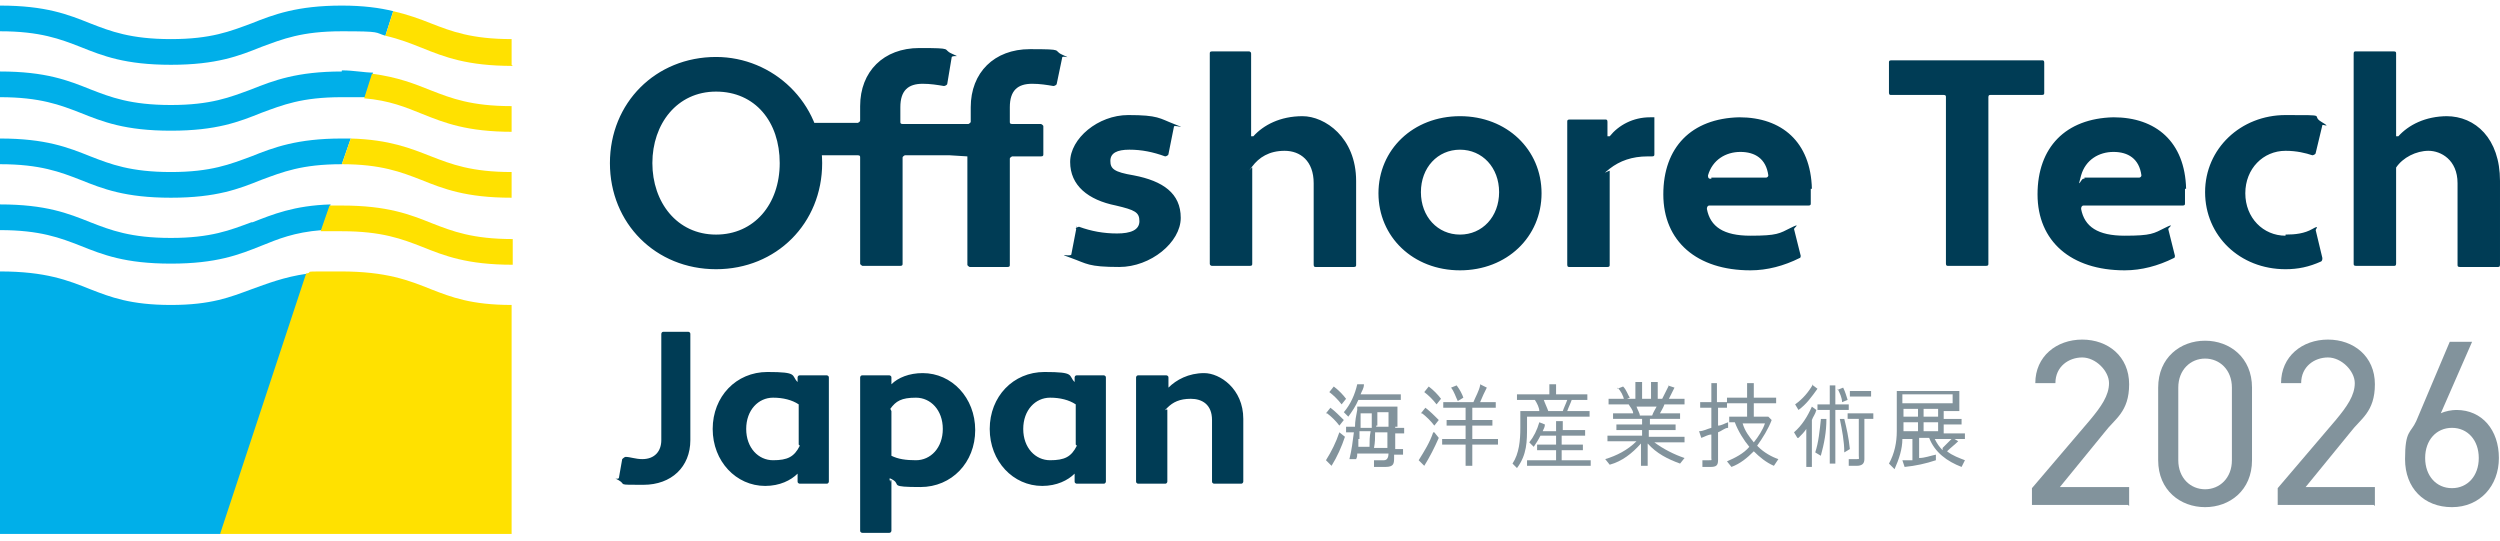 <?xml version="1.0" encoding="UTF-8"?>
<svg id="_レイヤー_1" xmlns="http://www.w3.org/2000/svg" version="1.1" viewBox="0 0 223.8 48.4">
  <!-- Generator: Adobe Illustrator 30.0.0, SVG Export Plug-In . SVG Version: 2.1.1 Build 123)  -->
  <defs>
    <style>
      .st0 {
        fill: #82939c;
      }

      .st1 {
        fill: #ffe100;
      }

      .st2 {
        fill: #00afe9;
      }

      .st3 {
        fill: #003c55;
      }
    </style>
  </defs>
  <g>
    <path class="st2" d="M30.6,6.4c-4,0-6.1.8-8.1,1.6-1.9.7-3.6,1.4-7.2,1.4s-5.4-.7-7.2-1.4c-2-.8-4-1.6-8.1-1.6v2.3c3.6,0,5.4.7,7.2,1.4,2,.8,4,1.6,8.1,1.6s6.1-.8,8.1-1.6c1.9-.7,3.6-1.4,7.2-1.4s1.4,0,2.1,0l.7-2.2c-.8,0-1.7-.2-2.8-.2h0Z"/>
    <path class="st2" d="M30.6.5c-4,0-6.1.8-8.1,1.6-1.9.7-3.6,1.4-7.2,1.4s-5.4-.7-7.2-1.4C6.1,1.3,4.1.5,0,.5v2.3c3.6,0,5.4.7,7.2,1.4,2,.8,4,1.6,8.1,1.6s6.1-.8,8.1-1.6c1.9-.7,3.6-1.4,7.2-1.4s2.9.1,3.9.4l.7-2.2c-1.2-.3-2.7-.5-4.6-.5Z"/>
    <path class="st2" d="M30.6,12.4c-4,0-6.1.8-8.1,1.6-1.9.7-3.6,1.4-7.2,1.4s-5.4-.7-7.2-1.4c-2-.8-4-1.6-8.1-1.6v2.3c3.6,0,5.4.7,7.2,1.4,2,.8,4,1.6,8.1,1.6s6.1-.8,8.1-1.6c1.9-.7,3.6-1.4,7.2-1.4s0,0,0,0l.8-2.3h-.9Z"/>
    <path class="st2" d="M22.5,19.9c-1.9.7-3.6,1.4-7.2,1.4s-5.4-.7-7.2-1.4c-2-.8-4-1.6-8.1-1.6v2.3c3.6,0,5.4.7,7.2,1.4,2,.8,4,1.6,8.1,1.6s6.1-.8,8.1-1.6c1.5-.6,2.9-1.2,5.4-1.4l.8-2.3c-3.3.1-5.2.9-7,1.6h0Z"/>
    <path class="st2" d="M22.5,25.9c-1.9.7-3.6,1.4-7.2,1.4s-5.4-.7-7.2-1.4c-2-.8-4-1.6-8.1-1.6v4.3h0v19.2h19.8l7.7-23.3c-2.1.3-3.6.9-5,1.4Z"/>
    <path class="st1" d="M45.8,5.8v-2.3c-3.6,0-5.4-.7-7.2-1.4-1-.4-2.1-.8-3.4-1.1l-.7,2.2c1.3.3,2.3.7,3.3,1.1,2,.8,4,1.6,8.1,1.6h0Z"/>
    <path class="st1" d="M45.8,17.7v-2.3c-3.6,0-5.4-.7-7.2-1.4-1.8-.7-3.7-1.5-7.2-1.6l-.8,2.3c3.5,0,5.3.7,7.1,1.4,2,.8,4,1.6,8.1,1.6Z"/>
    <path class="st1" d="M37.8,22.1c2,.8,4,1.6,8.1,1.6v-2.3c-3.6,0-5.4-.7-7.2-1.4-2-.8-4-1.6-8.1-1.6s-.7,0-1.1,0l-.8,2.3h1.9c3.6,0,5.4.7,7.2,1.4Z"/>
    <path class="st1" d="M45.8,28.6h0v-1.3c-3.6,0-5.4-.7-7.2-1.4-2-.8-4-1.6-8.1-1.6s-2.2,0-3.1.2l-7.7,23.3h26.1s0-19.2,0-19.2Z"/>
    <path class="st1" d="M45.8,11.8v-2.3c-3.6,0-5.4-.7-7.2-1.4-1.5-.6-3-1.2-5.3-1.5l-.7,2.2c2.3.2,3.7.8,5.2,1.4,2,.8,4,1.6,8.1,1.6h-.1Z"/>
  </g>
  <g>
    <path class="st0" d="M118.7,37l.4-.5c.4.3.8.7,1.2,1.1l-.4.5h0c-.3-.4-.7-.8-1.1-1.1h0ZM119.9,38.7l.5.4c-.3.9-.7,1.8-1.2,2.6l-.5-.5h0c.5-.8.9-1.6,1.2-2.5ZM119,35.1l.4-.5c.4.3.8.7,1.1,1.1l-.4.5h0c-.3-.4-.7-.8-1.1-1.1ZM120.7,37.3l-.4-.4c.6-.7,1-1.6,1.2-2.5h.6c0,.4-.2.6-.3.9h3.6v.5h-3.8c-.2.5-.6,1.1-.9,1.5h0ZM124.9,38.3h.8v.5h-.8v1.4h.7v.5h-.8v.2c0,.6,0,.9-.8.9h-1v-.6h.9c.3,0,.4-.3.4-.6h-2.8c0,.2,0,.3-.1.5h-.6c.2-.8.3-1.6.4-2.4h-.7v-.5h.8c0-.5.1-1,.2-1.5v-.3h3.6v1.8h-.2ZM121.6,39.4v.6c-.1,0,1,0,1,0,0-.5,0-.9.1-1.4h-1v.7h-.1ZM121.8,37.1v1.2c0,.1,0,0,0,0h1v-.2h0v-1.1h-1ZM123.1,40.1h1.1v-1.4h-1.1c0,.5,0,.9-.1,1.4h.1ZM123.2,38.2h1.1v-1.3h-1v1.2h-.1Z"/>
    <path class="st0" d="M128.4,38.7l.4.5c-.4.9-.8,1.7-1.3,2.5l-.5-.5c.5-.8,1-1.6,1.3-2.5h.1ZM127.2,37l.4-.5c.4.3.8.7,1.2,1.1l-.4.5h0c-.3-.4-.7-.8-1.1-1.1h0ZM127.5,35.1l.4-.5c.4.3.8.7,1.1,1.1l-.4.5h0c-.3-.4-.7-.8-1.1-1.1ZM132.5,34.4l.6.3c-.2.4-.4.8-.6,1.3h1.4v.5h-2.1v1.1h1.8v.5h-1.8v1.2h2.3v.5h-2.3v1.9h-.6v-1.9h-2.1v-.5h2.1v-1.2h-1.7v-.5h1.7v-1.1h-2v-.5h2.7c.2-.5.5-1,.6-1.5h0ZM129.9,34.7l.5-.2c.3.4.5.8.6,1.1l-.5.3h0c-.2-.4-.3-.8-.6-1.2Z"/>
    <path class="st0" d="M140.4,36.8h1.9v.5h-5.6v.9c0,1.3,0,2.5-.9,3.7l-.4-.4c.6-.9.7-2.1.7-3.2v-1.5h1.7c0-.3-.2-.7-.4-1h-1.6v-.5h2.9v-.9h.6v.9h2.8v.5h-1.4c-.1.3-.3.7-.4,1h0ZM139.8,38.5h2.1v.5h-2.1v.8h1.9v.5h-1.9v.9h2.6v.5h-5.7v-.5h2.6v-.9h-1.7v-.5h1.7v-.8h-1.4c-.2.4-.4.7-.6,1l-.4-.4c.4-.5.7-1.1.9-1.8l.5.2c0,.2-.1.4-.2.6h1.2v-.9h.6v.9h-.1ZM138.5,36.8h1.4c.1-.3.3-.7.4-1h-2.1c.1.3.3.7.4,1h0Z"/>
    <path class="st0" d="M147.6,38.6v.5h3.2v.5h-2.7c.8.6,1.8,1.1,2.7,1.4l-.4.5c-1.1-.4-2.1-.9-2.9-1.8v2h-.6v-2c-.8.9-1.7,1.6-2.8,1.9l-.4-.5c1-.3,2-.8,2.8-1.6h-2.6v-.5h3.1v-.5h-2.3v-.5h2.3v-.5h-2.6v-.5h1.8c0-.3-.3-.6-.4-.8h-1.8v-.5h2.4v-1.5h.6v1.5h.8v-1.5h.6v1.5h2.4v.5h-1.8c-.1.3-.3.6-.4.8h1.8v.5h-2.7v.5h2.3v.5h-2.4ZM144.8,34.8l.5-.2c.3.3.4.7.6,1l-.5.2h0c-.1-.4-.3-.8-.6-1.1h0ZM146.8,37.2h1.1c.1-.3.3-.6.4-.8h-1.8c.1.3.3.6.3.8ZM149.3,34.5l.6.2c-.2.4-.4.8-.6,1.2l-.5-.2h0c.2-.4.4-.8.6-1.2h-.1Z"/>
    <path class="st0" d="M154.6,36v.5h-.8v1.6c.3,0,.6-.2.9-.3v.5c-.3,0-.6.3-.9.4h0v2.5c0,.5-.2.6-.7.6h-.7v-.6h.6c.3,0,.2,0,.2-.2v-2.1c-.3,0-.6.2-.9.3l-.2-.6c.4,0,.7-.2,1.1-.3h0v-1.8h-1v-.5h1v-1.7h.5v1.7h.9ZM157.4,40c.5.5,1.2.9,1.8,1.1l-.4.6c-.7-.3-1.3-.8-1.8-1.3-.6.6-1.2,1.1-2,1.4l-.4-.5c.7-.3,1.5-.7,2-1.3-.5-.6-1-1.4-1.3-2.2h-.5v-.5h1.6v-1.2h-1.8v-.5h1.8v-1.3h.6v1.3h2v.5h-2v1.2h1.3l.3.3c-.3.8-.8,1.6-1.3,2.3h0ZM157,39.6c.4-.5.8-1.1,1-1.7h-2c.2.7.6,1.2,1,1.7Z"/>
    <path class="st0" d="M160.9,39.2l-.3-.5c.7-.6,1.2-1.4,1.6-2.3l.4.3h0c-.1.4-.3.6-.4.9v4.2h-.5v-3.4c-.2.3-.4.5-.7.8h-.1ZM162.3,34.5l.4.3c-.5.7-1,1.4-1.7,1.9l-.3-.5c.7-.5,1.2-1.1,1.6-1.8h0ZM163,37.5h.5c0,1.2-.2,2.2-.5,3.3l-.5-.3h0c.3-.9.4-2,.5-2.9h0ZM164.3,41.5h-.5v-4.8h-1.1v-.5h1.1v-1.7h.5v1.7h1.2v.5h-1.2v4.8ZM164.5,34.9l.5-.2c.2.4.3.8.4,1.1l-.5.2h0c0-.4-.2-.8-.4-1.2h0ZM164.6,37.5h.5c.2.8.4,1.7.5,2.7l-.5.3h0c0-1-.2-2-.4-3h-.1ZM166.3,41.7h-.8v-.6h.7c.3,0,.2,0,.2-.3v-3.3h-1v-.5h2.3v.5h-.8v3.6c0,.4-.2.6-.7.6h.1ZM165.6,35h1.9v.5h-1.9v-.5Z"/>
    <path class="st0" d="M173.9,40.1c.3-.3.6-.6.9-.9l.5.3c-.3.3-.7.6-1,.9.5.4,1.1.6,1.6.8l-.3.6c-1.3-.5-2.4-1.3-2.9-2.6h-.9v1.8c.5,0,1-.2,1.5-.3v.5c-.9.3-1.8.5-2.8.6l-.2-.6c.3,0,.6,0,.9,0h0v-1.9h-.9c0,.9-.3,1.8-.7,2.7l-.5-.5c.5-.9.7-1.9.7-2.9v-3.6h5.6v1.8h-1.4v.7h1.6v.5h-1.6v.8h1.9v.5h-2.7c.2.4.4.7.7,1h0ZM174.8,35.3h-4.5v.8h4.5v-.8ZM171.7,36.6h-1.3v.7h1.3v-.7ZM171.7,37.8h-1.3v.8h1.3v-.8ZM173.5,36.6h-1.3v.7h1.3v-.7ZM173.5,37.8h-1.3v.8h1.3v-.8Z"/>
  </g>
  <g>
    <path class="st0" d="M190.5,45.2h-8.6v-1.5l5.2-6.1c1-1.2,1.7-2.2,1.7-3.3s-1.2-2.3-2.4-2.3-2.4.8-2.4,2.3h-1.8c0-2.4,1.9-3.9,4.2-3.9s4.2,1.5,4.2,4-1.3,3.1-2.2,4.3l-4,4.9h6.2v1.7h0Z"/>
    <path class="st0" d="M201.6,41.2c0,2.7-2,4.2-4.2,4.2s-4.2-1.5-4.2-4.2v-6.5c0-2.7,2-4.2,4.2-4.2s4.2,1.5,4.2,4.2v6.5ZM197.4,32.1c-1.3,0-2.4,1-2.4,2.6v6.5c0,1.6,1.1,2.6,2.4,2.6s2.4-1,2.4-2.6v-6.5c0-1.6-1.1-2.6-2.4-2.6Z"/>
    <path class="st0" d="M212.5,45.2h-8.6v-1.5l5.2-6.1c1-1.2,1.7-2.2,1.7-3.3s-1.2-2.3-2.4-2.3-2.4.8-2.4,2.3h-1.8c0-2.4,1.9-3.9,4.2-3.9s4.2,1.5,4.2,4-1.3,3.1-2.2,4.3l-4,4.9h6.2v1.7h0Z"/>
    <path class="st0" d="M218.5,37c.4-.2,1-.3,1.4-.3,2.3,0,3.8,1.8,3.8,4.3s-1.7,4.4-4.2,4.4-4.2-1.7-4.2-4.3.5-2.3,1-3.4l3-7.1h2s-2.8,6.4-2.8,6.4ZM219.5,43.7c1.4,0,2.4-1.1,2.4-2.7s-1-2.7-2.4-2.7-2.4,1.1-2.4,2.7,1,2.7,2.4,2.7Z"/>
  </g>
  <path class="st3" d="M64.1,5.1c5.1,0,9.5,4.1,9.5,9.5s-4.1,9.5-9.5,9.5-9.5-4.1-9.5-9.5,4.1-9.5,9.5-9.5ZM64.1,21c3.4,0,5.7-2.7,5.7-6.4s-2.2-6.4-5.7-6.4-5.7,2.9-5.7,6.4,2.2,6.4,5.7,6.4ZM85,13.9h-4c0,0-.2.1-.2.2v9.5c0,.1,0,.2-.2.2h-3.4c0,0-.2-.1-.2-.2v-9.5c0-.1,0-.2-.2-.2h-5c0,0-.2-.1-.2-.2v-2.5c0-.1,0-.2.2-.2h5c0,0,.2-.1.2-.2v-1.3c0-3.1,2.1-5.2,5.3-5.2s2,.1,2.9.5.2.1,0,.3l-.4,2.4c0,.1-.2.2-.3.2-.6-.1-1.2-.2-1.9-.2-1.3,0-2,.6-2,2.1v1.3c0,.1,0,.2.2.2h5.9c0,0,.2-.1.2-.2v-1.3c0-3.1,2.1-5.2,5.3-5.2s2,.1,2.9.5.2.1,0,.2l-.5,2.4c0,.1-.2.2-.3.2-.6-.1-1.2-.2-1.9-.2-1.3,0-2,.6-2,2.1v1.3c0,.1,0,.2.2.2h2.6c0,0,.2.1.2.2v2.5c0,.1,0,.2-.2.2h-2.6c0,0-.2.1-.2.2v9.5c0,.1,0,.2-.2.2h-3.4c0,0-.2-.1-.2-.2v-9.7M96.3,20.5c0-.1.2-.2.3-.2,1.1.4,2.2.6,3.4.6s2-.3,2-1.1-.4-1-2.1-1.4c-2.5-.5-4.1-1.8-4.1-3.9s2.5-4.2,5.2-4.2,2.8.3,4.1.8.2.1,0,.2l-.5,2.5c0,.1-.2.2-.3.2-1.1-.4-2.1-.6-3.2-.6s-1.7.3-1.7,1,.3,1,2.1,1.3c2.6.5,4.2,1.6,4.2,3.8s-2.7,4.4-5.5,4.4-2.9-.3-4.3-.8-.2-.1,0-.3l.5-2.6v.3ZM108.4,4.6h3.4c0,0,.2,0,.2.2v7.4h.2c.9-1,2.4-1.8,4.4-1.8s4.8,1.9,4.8,5.8v7.5c0,.1,0,.2-.2.2h-3.4c-.1,0-.2,0-.2-.2v-7.3c0-2-1.2-2.9-2.6-2.9s-2.3.6-2.9,1.4,0,0,0,.1v8.6c0,.1,0,.2-.2.2h-3.4c0,0-.2,0-.2-.2V4.8c0-.1,0-.2.2-.2h-.1ZM130.7,10.4c4.2,0,7.3,3,7.3,6.9s-3.1,6.9-7.3,6.9-7.3-3-7.3-6.9,3.1-6.9,7.3-6.9ZM130.7,21c2,0,3.5-1.6,3.5-3.8s-1.5-3.8-3.5-3.8-3.5,1.6-3.5,3.8,1.5,3.8,3.5,3.8ZM140.3,10.7h3.4c.1,0,.2,0,.2.2v1.3h.2c.8-1,2.1-1.7,3.6-1.7h.4v3.3c0,.1,0,.2-.2.2h-.4c-1.4,0-2.5.4-3.4,1.1s0,.1,0,.2v8.4c0,.1,0,.2-.2.2h-3.4c-.1,0-.2,0-.2-.2v-12.8c0-.1,0-.2.2-.2h-.2ZM162.1,16.8v1.4c0,.1,0,.2-.2.2h-8.9c-.1,0-.2.1-.2.3.3,1.6,1.5,2.4,3.9,2.4s2.6-.2,3.6-.7.3,0,.3.1l.6,2.4s0,.2-.1.2c-1.4.7-2.9,1.1-4.4,1.1-4.8,0-7.8-2.6-7.8-6.8s2.5-6.8,6.8-6.9c3.8,0,6.4,2.2,6.5,6.4h-.1ZM153.2,15.9h4.9c.1,0,.2-.1.2-.2-.2-1.5-1.2-2.1-2.5-2.1s-2.5.7-2.9,2.1c0,.1,0,.3.2.3h.1ZM178,8.7v14.9c0,.1,0,.2-.2.2h-3.4c-.1,0-.2,0-.2-.2v-14.9c0-.1,0-.2-.2-.2h-4.7c-.1,0-.2,0-.2-.2v-2.7c0-.1,0-.2.2-.2h13.5c.1,0,.2,0,.2.2v2.7c0,.1,0,.2-.2.2h-4.6c-.1,0-.2,0-.2.2h0ZM195.6,16.8v1.4c0,.1,0,.2-.2.2h-8.9c-.1,0-.2.1-.2.3.3,1.6,1.5,2.4,3.9,2.4s2.6-.2,3.6-.7.3,0,.3.1l.6,2.4s0,.2-.1.2c-1.4.7-2.9,1.1-4.4,1.1-4.8,0-7.8-2.6-7.8-6.8s2.5-6.8,6.8-6.9c3.8,0,6.4,2.2,6.5,6.4h-.1ZM186.6,15.9h4.9c.1,0,.2-.1.2-.2-.2-1.5-1.2-2.1-2.5-2.1s-2.5.7-2.9,2.1,0,.3.2.3h.1ZM204.6,21c.9,0,1.7-.1,2.4-.5s.3,0,.3.1l.6,2.5c0,.1,0,.2-.1.3-1.1.5-2.1.7-3.2.7-4.1,0-7.2-3-7.2-6.9s3.2-6.9,7.2-6.9,2.2,0,3.2.6.1.2.1.3l-.6,2.5c0,.1-.2.2-.3.2-.6-.2-1.4-.4-2.4-.4-2,0-3.6,1.6-3.6,3.8s1.6,3.8,3.6,3.8h0ZM59.2,29.7h2.4c0,0,.2,0,.2.2v9.5c0,2.4-1.7,4-4.2,4s-1.5,0-2.2-.4-.2,0,0-.2l.3-1.7c0,0,.2-.2.3-.2.4,0,.9.2,1.5.2,1.1,0,1.7-.7,1.7-1.7v-9.5c0,0,0-.2.2-.2h-.1ZM71.4,34.2h0v-.4c0,0,0-.2.2-.2h2.4c0,0,.2,0,.2.2v9.3c0,0,0,.2-.2.2h-2.4c0,0-.2,0-.2-.2v-.7h0c-.6.6-1.6,1.1-2.9,1.1-2.6,0-4.7-2.2-4.7-5.1s2.1-5.1,4.9-5.1,2.1.3,2.7.9h0ZM71.5,39.8v-3.4s0,0,0-.2c-.6-.4-1.4-.6-2.3-.6-1.3,0-2.4,1.1-2.4,2.8s1.1,2.8,2.4,2.8,1.9-.3,2.4-1.3,0,0,0,0ZM79.8,43v4.5c0,0,0,.2-.2.2h-2.4c0,0-.2,0-.2-.2v-13.7c0,0,0-.2.2-.2h2.4c0,0,.2,0,.2.2v.6h0c.6-.6,1.6-1,2.8-1,2.6,0,4.7,2.2,4.7,5.1s-2.1,5.1-4.9,5.1-1.8-.2-2.4-.6-.3,0-.3.2v-.2ZM79.8,36.8v3.8s0,.2,0,.2c.6.3,1.3.4,2.2.4,1.3,0,2.4-1.1,2.4-2.8s-1.1-2.8-2.4-2.8-1.8.3-2.3,1,0,0,0,0h0ZM96.2,34.2h0v-.4c0,0,0-.2.2-.2h2.4c0,0,.2,0,.2.2v9.3c0,0,0,.2-.2.2h-2.4c0,0-.2,0-.2-.2v-.7h0c-.6.6-1.6,1.1-2.9,1.1-2.6,0-4.7-2.2-4.7-5.1s2.1-5.1,4.9-5.1,2.1.3,2.7.9h0ZM96.3,39.8v-3.4s0,0,0-.2c-.6-.4-1.4-.6-2.3-.6-1.3,0-2.4,1.1-2.4,2.8s1.1,2.8,2.4,2.8,1.9-.3,2.4-1.3,0,0,0,0ZM102,33.6h2.4c0,0,.2,0,.2.2v.9h0c.7-.7,1.8-1.3,3.2-1.3s3.5,1.4,3.5,4.1v5.6c0,0,0,.2-.2.2h-2.4c0,0-.2,0-.2-.2v-5.5c0-1.4-.9-1.9-1.9-1.9s-1.6.3-2.1.8,0,0,0,.2v6.4c0,0,0,.2-.2.2h-2.4c0,0-.2,0-.2-.2v-9.3c0,0,0-.2.2-.2ZM219.1,10.4c-2,0-3.5.8-4.4,1.8h-.2v-7.4c0-.1,0-.2-.2-.2h-3.4c-.1,0-.2,0-.2.2v18.8c0,.1,0,.2.2.2h3.4c.1,0,.2,0,.2-.2v-8.6h0c.6-.9,1.8-1.5,2.9-1.5s2.6.8,2.6,2.9v7.3c0,.1,0,.2.2.2h3.4c.1,0,.2,0,.2-.2v-7.5c0-3.8-2.2-5.8-4.8-5.8h.1Z"/>
</svg>